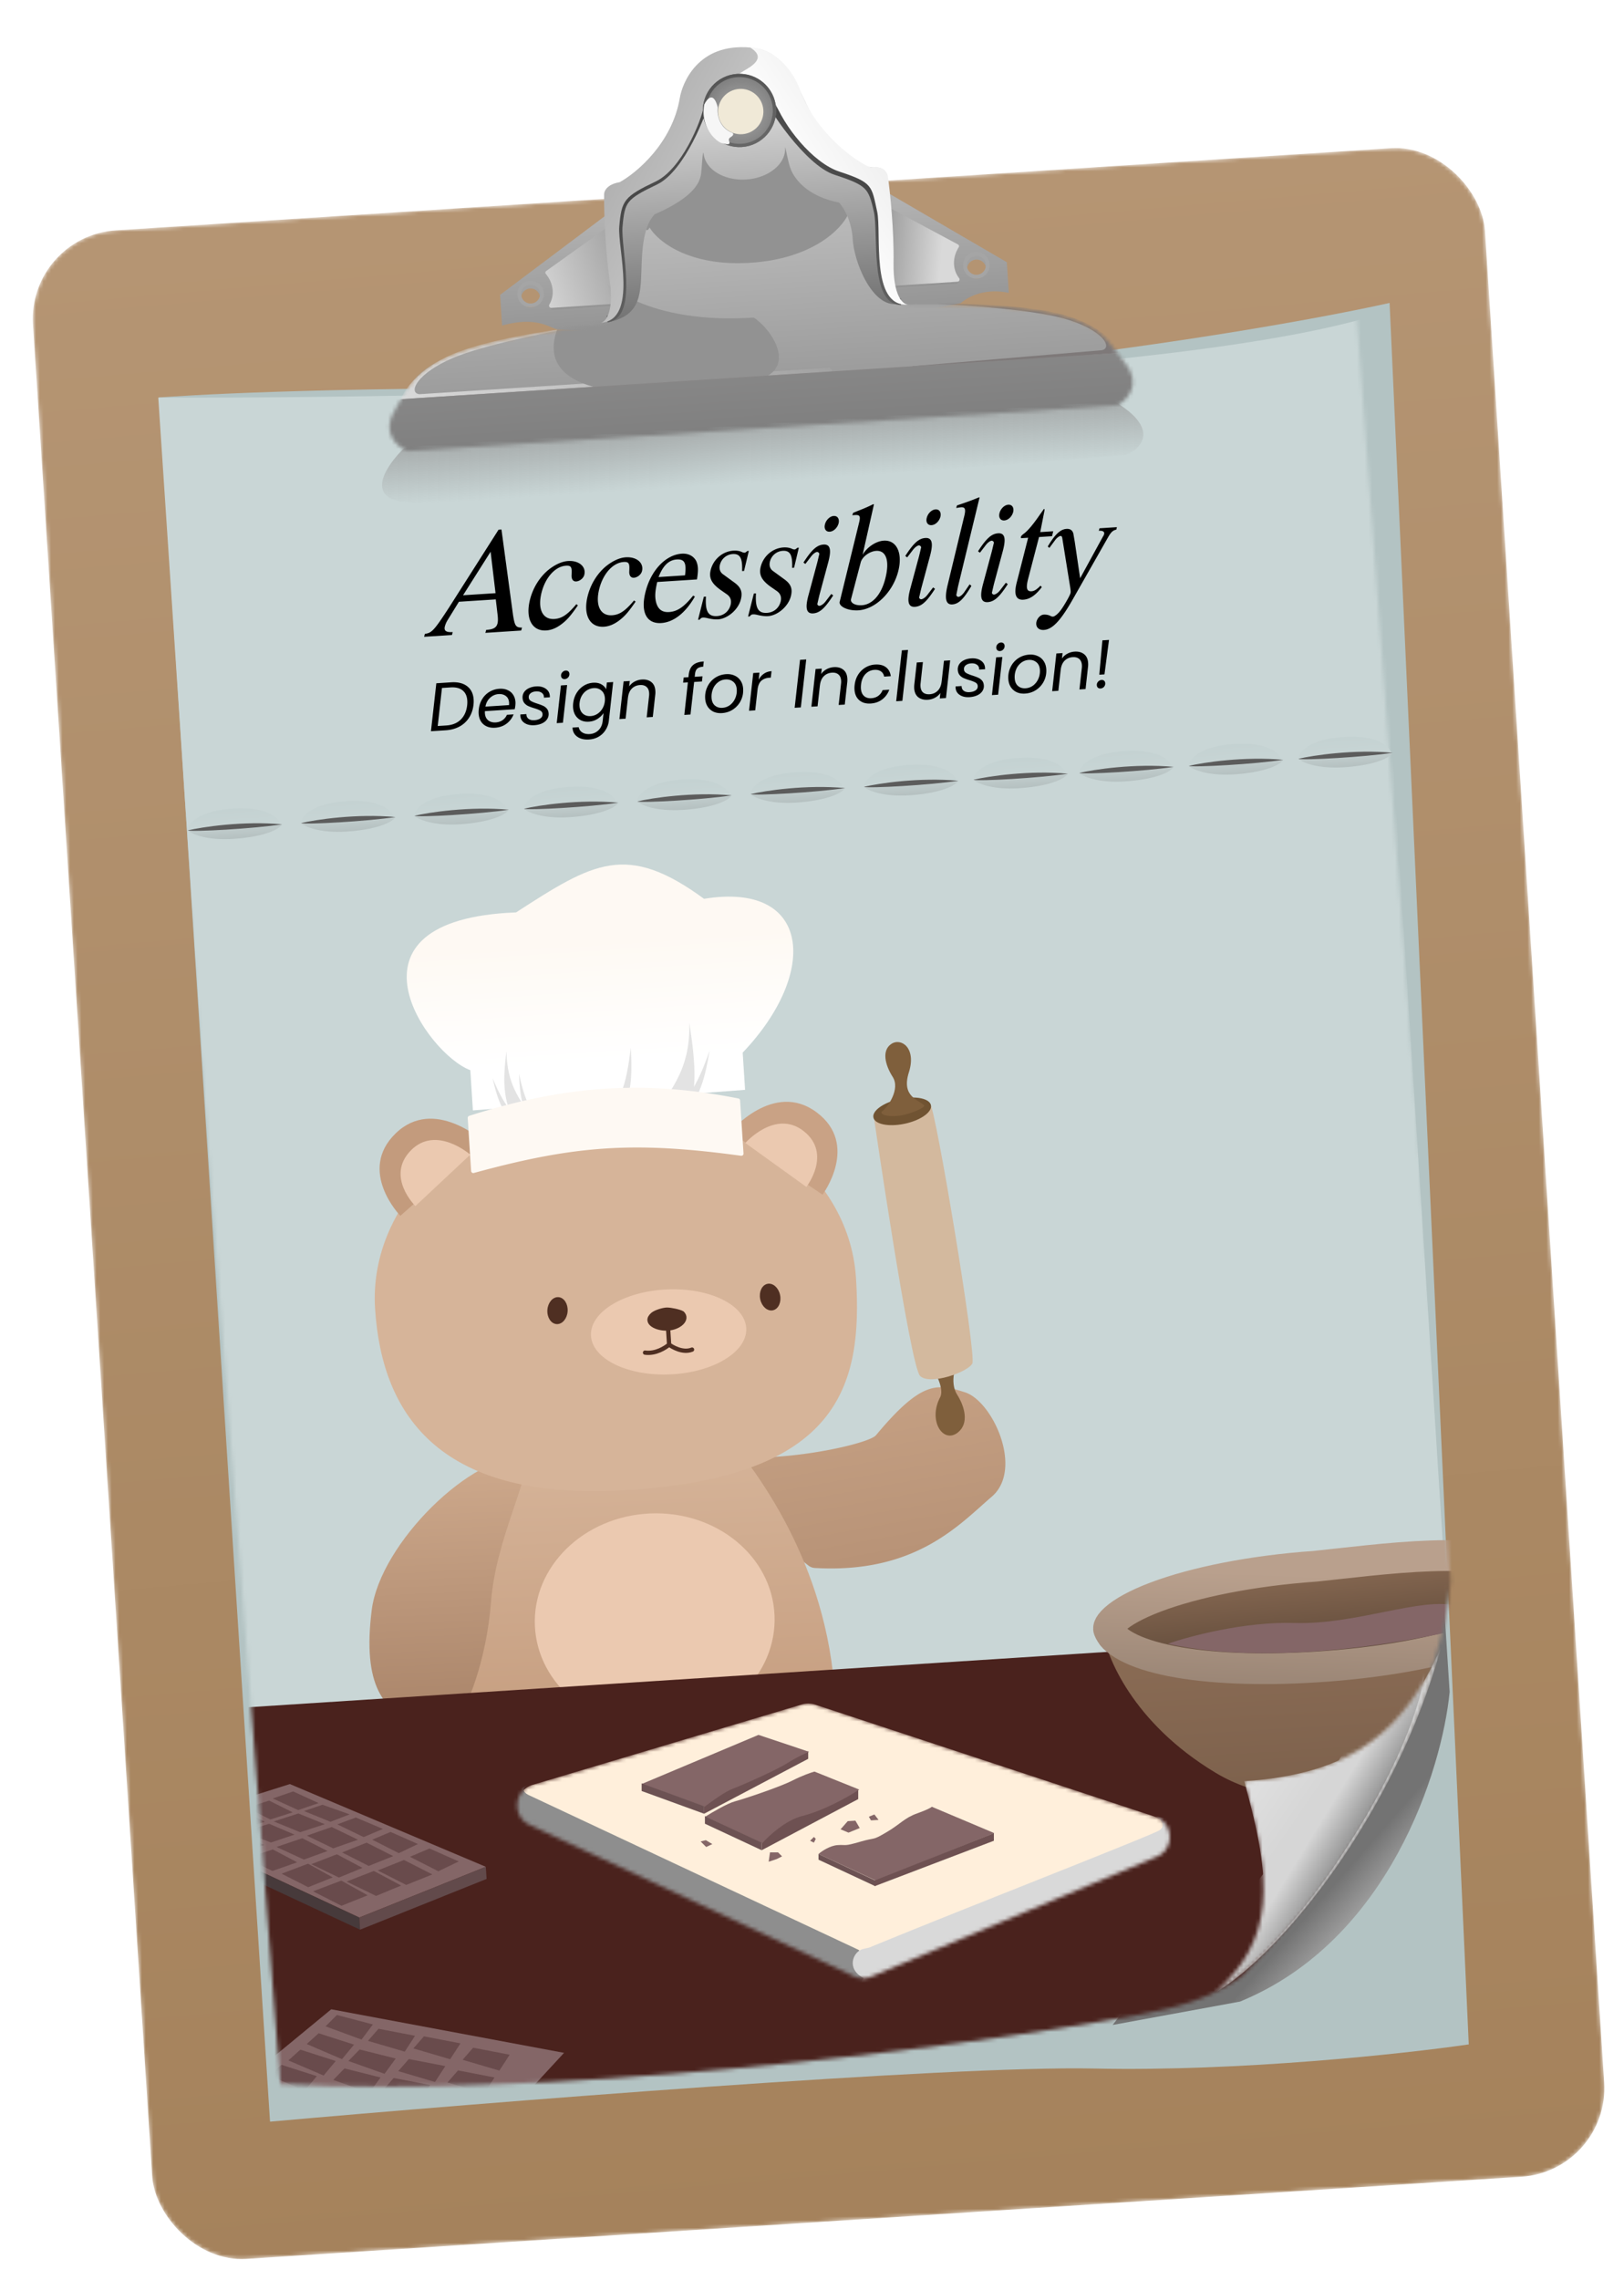 <svg width="429" height="602" fill="none" xmlns="http://www.w3.org/2000/svg"><mask id="a" style="mask-type:alpha" maskUnits="userSpaceOnUse" x="8" y="34" width="416" height="558"><rect x="7.207" y="57.638" width="384.359" height="536.697" rx="23.436" transform="rotate(-3.685 7.207 57.638)" fill="#B59573"/></mask><g filter="url(#filter0_d_2355_6108)" mask="url(#a)"><rect x="7.207" y="57.638" width="384.359" height="536.697" rx="23.436" transform="rotate(-3.685 7.207 57.638)" fill="url(#paint0_linear_2355_6108)"/></g><g filter="url(#filter1_d_2355_6108)"><path d="M71.332 556.166L42.01 100.931c5.44-.35 37.415-2.77 116.082-2.467 78.667.303 171.629-14.221 208.987-22.48L387.99 535.77c-16.909 2.466-60.366 7.193-98.924 6.372-38.558-.822-161.221 9.007-217.734 14.024z" fill="#B3C3C3"/></g><g filter="url(#filter2_f_2355_6108)"><path d="M382.942 446.731l-1.51-23.451-87.523 111.356 33.672-6.177c39.443-16.169 53.342-61.222 55.361-81.728z" fill="url(#paint1_linear_2355_6108)"/></g><mask id="b" style="mask-type:alpha" maskUnits="userSpaceOnUse" x="39" y="78" width="345" height="473"><path d="M358.005 78.466C296.85 96.486 120.214 102.19 39.541 102.79l34.504 447.496c67.927 3.623 172.989-8.292 226.984-18.386 10.279-1.921 18.666-4.255 26.92-10.073 35.459-35.256 53.11-79.903 55.308-104.379L358.005 78.466z" fill="#FFFDFD"/></mask><g mask="url(#b)"><g filter="url(#filter3_d_2355_6108)"><path d="M360.515 80.05c-61.344 17.367-238.03 21.187-318.706 20.926l29.728 447.839c67.885 4.347 173.068-6.446 227.168-15.963 10.299-1.812 18.71-4.056 27.026-9.786 35.832-34.875 53.959-79.332 56.418-103.782L360.515 80.05z" fill="#C9D6D6"/></g><path d="M231.397 378.94c-1.693 2.033-19.664 6.28-34.5 5.867a2.955 2.955 0 00-1.166.201l-7.665 3.013c-1.996.785-2.339 3.381-.626 4.732l26.133 20.596a2.976 2.976 0 001.654.631c26.745 1.582 38.338-11.629 46.739-18.803 8.498-7.256.273-25.227-7.042-27.571-7.315-2.343-11.402-3.22-23.527 11.334z" fill="url(#paint2_linear_2355_6108)"/><path d="M248.351 368.914c1.11-2.089-1.08-6.565-2.5-8.129-.307-.481.038-1.85 3.871-3.472 2.516-1.064 4.402.137 4.321 1.203-1.739 1.249-3.251 6.488-1.211 9.688 2.039 3.199 3.164 7.532.304 9.922-3.935 3.29-8.088-2.997-4.785-9.212z" fill="#7F5F3C"/><path d="M256.853 360c-1.143 2.257-11.185 5.837-13.803 3.283-2.618-2.554-12.311-69.003-12.311-69.003s13.636-3.803 15.03-2.618c1.394 1.185 12.227 66.082 11.084 68.338z" fill="#D3B99E"/><ellipse cx="7.76" cy="3.346" rx="7.76" ry="3.346" transform="matrix(-.981 .2 -.152 -.987 246.444 295.174)" fill="#705332"/><path d="M240.091 283.123c-2.063 6.512 2.633 7.205 4.052 8.768.307.482-3.342 2.166-6.213 2.625-2.375.38-5.177.13-5.096-.937 1.739-1.248 5.027-6.044 2.987-9.243-2.039-3.2-2.938-6.996-.373-8.711 2.565-1.716 6.698 1.013 4.643 7.498z" fill="#7F5F3C"/><path d="M220.571 448.028c-1.948-35.81-21.533-60.318-27.97-68.234l-53.953 2.397c-8.077 15.316-23.788 31.815-22.071 70.458 1.348 30.336 19.645 46.732 29.486 48.626 3.878.746 19.391-.206 21.335-1.374 3.902-2.345 6.091-23.494 4.026-29.916l7.058-.455c-1.062 6.199-.352 27.053 6.445 29.646 2.882 1.1 9.874.295 12.969-.204 3.095-.5 25.109-6.182 22.675-50.944z" fill="url(#paint3_linear_2355_6108)"/><path d="M98.193 425.104c2.228-17.704 26.715-41.622 40.731-40.395 1.086 5.611-7.917 21.631-9.196 38.036s-6.522 28.06-8.983 31.838c-1.876.816-6.106 1.396-9.662.429-9.941-2.702-15.37-10.189-12.89-29.908z" fill="url(#paint4_linear_2355_6108)"/><ellipse cx="31.683" cy="28.293" rx="31.683" ry="28.293" transform="scale(-1 1) rotate(2.544 -9068.14 -4379.867)" fill="#EBC9B0"/><path d="M99.083 345.561c1.848 28.688 17.637 51.024 66.864 47.853 55.579-3.58 62.02-27.348 60.172-56.035-1.847-28.688-31.783-50.112-66.864-47.853-35.08 2.26-62.02 27.348-60.172 56.035z" fill="#D6B499"/><ellipse cx="20.534" cy="11.223" rx="20.534" ry="11.223" transform="scale(-1 1) rotate(2.632 -7487.645 -4109.665)" fill="#EBC9B0"/><path d="M176.466 350.747c2.999-.215 5.411-2.373 3.791-4.031-.725-.465-3.119-.947-4.085-.934-.917.012-2.975.587-3.786 1.296-2.412 2.11 1.081 3.884 4.08 3.669z" fill="#4F2F22" stroke="#4F2F22" stroke-width="1.132" stroke-linecap="round"/><path d="M176.465 350.499l.291 4.516m0 0c-.986.82-3.506 2.494-6.365 2.111m6.365-2.111c.695.523 3.57 2.322 6.056 1.311" stroke="#4F2F22" stroke-width="1.132" stroke-linecap="round"/><path d="M201.092 342.931c.183.911.624 1.67 1.177 2.163.552.493 1.201.709 1.82.585s1.134-.574 1.453-1.242c.32-.668.434-1.538.252-2.449-.183-.912-.625-1.67-1.177-2.163-.553-.493-1.201-.71-1.82-.586-.619.125-1.134.575-1.453 1.242-.32.668-.435 1.539-.252 2.45zm-51.428 3.269c-.064.928-.404 1.737-.889 2.296-.485.56-1.1.858-1.73.814-.63-.044-1.198-.424-1.601-1.045-.402-.621-.628-1.47-.563-2.397.064-.927.405-1.736.889-2.296.485-.56 1.1-.858 1.73-.814.63.044 1.198.424 1.601 1.045.403.622.628 1.47.563 2.397z" fill="#4F2F22" stroke="#4F2F22" stroke-width=".566"/><path d="M104.493 299.261c-10.186 9.918 1.262 21.748 1.262 21.748l22.098-19.537s-13.174-12.129-23.36-2.211z" fill="#C39B7D"/><path d="M108.491 303.779c-6.667 6.873 1.238 14.652 1.238 14.652l14.5-13.576s-9.071-7.95-15.738-1.076z" fill="#EBC9B0"/><path d="M215.742 293.693c11.374 8.529 1.539 21.73 1.539 21.73l-24.422-16.54s11.509-13.72 22.883-5.19z" fill="#C9A285"/><path d="M212.357 298.686c7.494 5.962.652 14.69.652 14.69l-16.121-11.603s7.976-9.048 15.469-3.087z" fill="#EBC9B0"/><g filter="url(#filter4_i_2355_6108)"><path d="M195.058 283.578c20.35-21.38 17.854-45.218-10.209-40.613-20.474-14.991-29.202-9.634-49.649 3.585-48.827 1.896-23.493 37.474-12.095 41.662l.342 5.309.342 5.309 71.901-5.431-.632-9.821z" fill="url(#paint5_linear_2355_6108)"/></g><g filter="url(#filter5_f_2355_6108)"><path d="M133.775 277.576c.232 8.717 3.176 12.351 7.306 18.249l-5.341.344c-2.927-6.507-2.895-10.74-1.965-18.593z" fill="#E3E3E3"/></g><g filter="url(#filter6_f_2355_6108)"><path d="M182.094 270.019c.314 13.29-5.561 18.04-10.765 27.178l9.429 1.221c3.52-10.021 3.171-16.469 1.336-28.399z" fill="#E3E3E3"/></g><g filter="url(#filter7_f_2355_6108)"><path d="M187.455 277.406c-3.306 9.33-5.875 13.86-13.354 19.1l4.363.403c6.102-6.221 7.515-10.79 8.991-19.503z" fill="#E3E3E3"/></g><g filter="url(#filter8_f_2355_6108)"><path d="M166.621 276.577c-1.139 9.833-2.632 14.822-8.753 21.599l4.343-.581c4.559-7.426 4.917-12.196 4.41-21.018z" fill="#E3E3E3"/></g><g filter="url(#filter9_f_2355_6108)"><path d="M137.103 283.548c1.559 7.054 3.02 10.532 8.002 14.8l-3.223.059c-3.886-4.916-4.5-8.36-4.779-14.859z" fill="#E3E3E3"/></g><g filter="url(#filter10_f_2355_6108)"><path d="M130.104 284.647c2.879 6.735 4.986 9.969 10.742 13.539l-3.192.461c-4.789-4.344-6.048-7.65-7.55-14z" fill="#E3E3E3"/></g><path d="M195.506 290.538l.903 14.016a.572.572 0 01-.65.596c-28.129-3.839-43.798-2.785-70.582 4.544a.571.571 0 01-.722-.508l-.902-14.006a.57.57 0 01.395-.576c25.324-8.033 46.252-9.494 71.102-4.585.251.05.439.263.456.519z" fill="#FEF9F3"/><path d="M442.063 426.503L-197 467.667l149.013 122.508 708.162-45.615-218.112-118.057z" fill="#4A221D"/><path d="M149 542l-61.5-11.5-25.5 21 69 10 18-19.5z" fill="#846667"/><path d="M98.5 534.5L89 532l-3 3 9.5 3.5 3-4zm11.139 2.994l-9.646-1.857-2.792 3.194 9.713 2.855 2.725-4.192zm12 2l-9.646-1.857-2.792 3.194 9.713 2.855 2.725-4.192zm13 3l-9.646-1.857-2.792 3.194 9.713 2.855 2.725-4.192zm-4 6l-9.646-1.857-2.792 3.194 9.713 2.855 2.725-4.192zm-13-3l-9.646-1.857-2.792 3.194 9.713 2.855 2.725-4.192zm-4 5l-9.646-1.857-2.792 3.194 9.713 2.855 2.725-4.192zm-9.11-6.995l-9.53-2.384-2.963 3.036 9.542 3.385 2.951-4.037zm-4 5l-9.53-2.384-2.963 3.036 9.542 3.385 2.951-4.037zm-6.999-8.671l-9.355-2.994-3.153 2.839 9.303 3.993 3.206-3.838zm-4.838 4.323l-9.355-2.994-3.154 2.839 9.304 3.993 3.205-3.838zm-5 4l-9.355-2.994-3.154 2.839 9.304 3.993 3.205-3.838z" fill="#694B4C"/><mask id="c" style="mask-type:alpha" maskUnits="userSpaceOnUse" x="136" y="449" width="173" height="74"><path d="M230.148 521.866l75.375-31.626c4.825-2.025 4.552-8.952-.418-10.591l-89.824-29.61a5.658 5.658 0 00-3.39-.048l-71.212 21.26c-4.985 1.489-5.488 8.349-.774 10.549l85.661 39.976a5.66 5.66 0 004.582.09z" fill="#FFEFDB"/></mask><g mask="url(#c)"><path d="M230.148 521.866l75.375-31.626c4.825-2.025 4.552-8.952-.418-10.591l-89.824-29.61a5.658 5.658 0 00-3.39-.048l-71.212 21.26c-4.985 1.489-5.488 8.349-.774 10.549l85.661 39.976a5.66 5.66 0 004.582.09z" fill="#FFEFDB"/><path d="M139.937 474.07l86.991 40.801 2.14 9.883-81.904-17.7-16.261-32.403 8.852-3.404c-2.652 1.078-.984 2.331.182 2.823z" fill="#8E8E8E"/><path d="M306.357 483.193c1.734-1.245.177-3.129-1.083-3.615 10.986 1.56 13.255 7.745 13.449 10.756l-93.136 37.182 2.496-5.264c-4.699-2.532-2.653-6.985-.209-7.64 1.394-.373 1.776-.303 2.505-.728 24.485-10.082 74.244-29.445 75.978-30.691z" fill="#D9D9D9"/></g><path d="M221.258 487.15c-1.996.128-4.248 1.631-5.036 2.35l15.159 7.019 31.259-12.536-16.481-6.955c-.156.177-1.153.776-3.896 1.754-3.428 1.223-4.33 2.784-8.193 5.037-3.863 2.253-2.43 1.159-6.857 2.446-4.426 1.287-3.461.724-5.955.885z" fill="#846667"/><path d="M231.222 498v-1.5l-15-7v1.5l15 7z" fill="#6C5253"/><path d="M262.545 484l-31.5 12.5v1.5l31.5-12v-2zm-53.833-4.5c-4 1.6-6.666 5.333-7.5 7v2l25.5-13.5v-2.5h-1c-4 1.667-13 5.4-17 7z" fill="#6E5152"/><path d="M194.113 475.608c-1.97.528-5.993 2.891-7.758 4.007l14.984 7.051c1.712-1.947 6.22-6.112 10.56-7.193 5.424-1.352 11.718-4.763 15.082-6.984l-11.83-4.75c-.821.22-3.142 1.004-5.859 2.382-3.396 1.722-12.716 4.827-15.179 5.487z" fill="#846667"/><path d="M201.212 488.5v-2l-15-7v2l15 7z" fill="#6C5253"/><path d="M222.051 482.978l1.892-2.153 2.022-.13 1.141 1.957-2.968 1.207-2.087-.881zm7.468-3.318l1.464-.596 1.095 1.433-1.996.128-.563-.965zm-41.347 7.221l-1.714-1.031-1.372.341 1.456 1.459 1.63-.769zm17.357 2.184l1.061 1.061-1.414.707-2.122.707.354-2.475h2.121zM214 486l1-1 .5.5-.5 1-1-.5z" fill="#846667"/><path d="M213.496 464.369l-27.5 14.5v-2c.4-2.8 18.5-10.833 27.5-14.5v2z" fill="#6E5152"/><path d="M169.515 471.02l30.854-12.972 13.361 4.47c-.797.295-3.036 1.29-5.615 2.912-3.223 2.027-12.217 5.979-14.608 6.863-1.913.707-5.701 3.431-7.356 4.705l-16.636-5.978z" fill="#846667"/><path d="M169.496 472.869v-2l16.5 6v2l-16.5-6z" fill="#6C5253"/><path d="M42.445 481.804l34.126-10.77 51.763 21.844-33.421 13.403-52.468-24.477z" fill="#846667"/><path d="M94.913 506.281l-52.468-24.477.206 3.201 52.468 24.477-.206-3.201z" fill="#473A3B"/><path d="M95.119 509.482l-.206-3.201 33.421-13.402.206 3.201-33.421 13.402z" fill="#624A4B"/><path d="M72.058 474.832l5.392-1.85 6.712 3.075-5.393 1.85-6.711-3.075zm-6.858 2.446l5.892-1.882 6.213 3.107-5.892 1.882-6.212-3.107zm-1.464.596l-6.39 1.914 6.712 3.075 5.89-1.882-6.212-3.107zm-7.356 2.478l-6.889 1.946 6.712 3.075 6.39-1.914-6.213-3.107zm23.935-2.194l4.877-1.666 7.178 2.543-5.078 1.962-6.977-2.839zm-8.001 2.747l6.512-2.108 6.978 2.839-6.512 2.108-6.978-2.839zm-1.223.614l-6.778 2.133 7.244 2.814 6.246-2.083-6.712-2.864zm-7.755 2.722l-7.024 2.156 6.977 2.838 6.513-2.108-6.466-2.886zm25.771-2.569l4.894-1.81 7.153 3.025-5.098 2.142-6.949-3.357zm-8.028 2.982l6.533-2.283 6.95 3.358-6.534 2.282-6.949-3.357zm-1.229.678l-6.8 2.306 7.216 3.334 6.267-2.259-6.683-3.381zm-7.783 2.958l-7.045 2.329 6.949 3.357 6.533-2.284-6.437-3.402zm26.263-2.572l4.85-2.045 7.227 3.196-5.046 2.41-7.031-3.561zm-7.957 3.371l6.478-2.585 7.032 3.56-6.48 2.585-7.03-3.56zm-1.387.486l-6.745 2.614 7.297 3.531 6.213-2.555-6.765-3.59zm-7.61 2.483l-6.99 2.643 7.03 3.56 6.48-2.586-6.52-3.617zm26.913-1.823l5.176-2.191 7.714 3.428-5.385 2.583-7.505-3.82zm-8.491 3.611l6.914-2.769 7.505 3.819-6.914 2.769-7.505-3.819zm-1.042.131l-7.197 2.801 7.788 3.788 6.631-2.738-7.222-3.851zm-8.591 2.546l-7.46 2.832 7.505 3.818 6.914-2.77-6.959-3.88z" fill="#694B4C"/><path d="M321.037 468.009c-21.778-13.122-28.972-30.792-29.846-37.987 22.241 20.26 88.59 11.023 116.593-7.975-.849 18.841-19.146 35.824-28.189 41.961-10.445 6.801-36.78 17.123-58.558 4.001z" fill="url(#paint6_linear_2355_6108)"/><path d="M406.853 419.915c.107.675-.12 2.147-3.018 4.419-2.792 2.188-7.23 4.399-13.059 6.433-11.57 4.036-27.558 7.009-43.861 8.097-22.272.658-36.949-.501-45.517-3.024-4.312-1.27-6.502-2.726-7.489-3.929-.762-.93-1.051-1.983-.522-3.75.21-.703 1.297-2.298 4.438-4.433 2.962-2.014 7.173-4.117 12.467-6.088 10.55-3.929 24.934-7.162 41.137-8.245 17.149-.409 30.981-.679 40.849.937 4.921.806 8.429 2.023 10.758 3.617 2.167 1.484 3.401 3.34 3.817 5.966z" stroke="url(#paint7_linear_2355_6108)" stroke-width="8.136"/><path d="M347.42 413.528l.064-.004.063-.007c1.969-.202 4.072-.435 6.27-.678 9.944-1.1 21.848-2.418 32.222-2.079 6.344.208 11.664 1.033 15.419 2.655 3.613 1.561 5.288 3.598 5.665 6.289.225 1.61-.382 3.518-3.009 5.83-2.67 2.35-6.956 4.646-12.694 6.71-11.416 4.107-27.402 6.882-44.194 7.908-14.633.894-27.887.367-37.832-1.596-4.981-.983-8.944-2.291-11.791-3.835-2.876-1.559-4.215-3.135-4.709-4.475l-.004-.009c-.062-.165-.362-.959 1.643-2.775 2.034-1.842 5.626-3.866 10.765-5.81 10.182-3.851 25.174-6.923 42.122-8.124z" fill="url(#paint8_linear_2355_6108)" stroke="url(#paint9_linear_2355_6108)" stroke-width="8.136"/><path d="M342 428.5c-13.2-.4-27.833 3.5-33.5 5.5 29 6.5 69.167-1.333 84-5.5.167-1.5.1-2.5-7.5-4.5-9.5-2.5-26.5 5-43 4.5z" fill="#846667"/></g><mask id="d" style="mask-type:alpha" maskUnits="userSpaceOnUse" x="320" y="434" width="61" height="93"><path d="M328.666 470.269c28.618-1.844 42.413-13.254 52.008-35.416-11.738 43.344-41.889 80.859-59.752 91.336 16.109-14.372 15.145-29.341 7.744-55.92z" fill="url(#paint10_linear_2355_6108)"/></mask><g mask="url(#d)"><path d="M328.666 470.269c28.618-1.844 42.413-13.254 52.008-35.416-11.738 43.344-41.889 80.859-59.752 91.336 16.109-14.372 15.145-29.341 7.744-55.92z" fill="url(#paint11_linear_2355_6108)"/><path d="M316.171 514.664c18.557-16.828 39.252-51.797 46.813-66.647l13.57-14.903c1.539 5.746-1.323 26.139-23.747 59.148-21.24 31.266-40.066 39.157-44.09 38.915l7.454-16.513z" fill="url(#paint12_linear_2355_6108)"/></g><path d="M128.441 166.31c2.834-.183 3.371-1.179 2.974-4.24l-.447-3.819-9.739.627-3.013 4.884a6.429 6.429 0 00-.698 1.608c-.287 1.141.265 1.627 2.062 1.511l-.191.774-7.345.473.191-.774c1.828-.238 2.428-.878 6.404-6.986l13.068-20.523.758-.048 3.057 22.57c.47 2.936.735 3.319 2.38 3.334l-.231.776-9.46.609.23-.776zm2.462-9.698l-1.306-10.939-7.276 11.492 8.582-.553zm21.757 3.208c-1.722 2.516-2.728 3.703-3.986 4.706-1.447 1.175-2.888 1.829-4.365 1.924-3.792.245-5.575-3.168-4.295-8.181.835-3.22 2.621-5.98 4.906-7.851 1.716-1.353 3.506-2.19 5.143-2.295 2.874-.186 4.826 1.492 4.283 3.652-.222.896-1.214 1.681-2.132 1.74-.798.052-1.279-.559-1.228-1.644l.028-.803c.03-1.405-.275-1.786-1.513-1.707-2.754.178-5.341 2.95-6.406 6.946-1.16 4.404.191 7.323 3.344 7.12 1.956-.126 3.456-1.104 5.801-3.901l.42.294zm15.242-.982c-1.722 2.516-2.728 3.703-3.986 4.706-1.447 1.175-2.888 1.829-4.365 1.925-3.792.244-5.575-3.169-4.295-8.181.835-3.221 2.621-5.981 4.906-7.852 1.716-1.353 3.506-2.19 5.143-2.295 2.874-.185 4.826 1.493 4.283 3.652-.223.896-1.214 1.682-2.132 1.741-.799.051-1.279-.559-1.228-1.645l.028-.803c.03-1.405-.275-1.786-1.513-1.707-2.754.178-5.341 2.95-6.407 6.947-1.159 4.403.191 7.323 3.345 7.119 1.956-.126 3.456-1.104 5.801-3.901l.42.294zm15.66-1.329c-2.487 4.328-5.616 6.775-8.889 6.986-3.912.251-5.52-2.932-4.14-8.271 1.439-5.665 5.343-9.764 9.574-10.037 1.757-.113 3.128.641 3.814 1.959.519 1.209.591 2.327.192 4.838l-10.499.676c-.564 2.441-.641 3.729-.349 5.153.448 1.976 1.59 2.904 3.466 2.783 2.195-.141 3.962-1.337 6.374-4.338l.457.251zm-2.605-5.604c.43-3.275-.118-4.322-2.194-4.188-2.076.134-3.625 1.596-4.792 4.638l6.986-.45zm15.804-5.989c.119-.007.311-.14.653-.443l.399-.025-1.263 5.292-.519.033c.141-3.416-.537-4.615-2.493-4.489a3.72 3.72 0 00-3.348 2.781c-.293 1.061.008 2.004.805 2.554l3.029 2.21c1.724 1.251 2.165 2.506 1.687 4.42-.668 2.689-3.478 5.114-6.073 5.282-.718.046-1.527-.062-2.421-.245-.773-.191-1.138-.248-1.497-.225-.399.026-.554.116-.887.539l-.439.028 1.533-6.071.558-.036c-.229 3.903.582 5.293 2.937 5.142 1.756-.113 3.126-1.244 3.577-2.956.285-1.181-.016-2.124-1.023-2.82l-1.637-1.138c-2.396-1.729-3.129-3.165-2.587-5.324.741-2.814 3.174-4.854 5.969-5.034.838-.054 1.607.056 2.226.337.332.179.614.201.814.188zm13.214-.851c.12-.008.312-.14.653-.443l.4-.026-1.263 5.293-.519.033c.141-3.416-.538-4.615-2.494-4.489a3.722 3.722 0 00-3.348 2.781c-.292 1.061.009 2.004.806 2.553l3.028 2.21c1.724 1.252 2.166 2.506 1.688 4.421-.668 2.689-3.478 5.114-6.073 5.281-.719.047-1.527-.062-2.421-.245-.774-.19-1.138-.247-1.497-.224-.399.026-.554.116-.888.538l-.439.029 1.533-6.071.559-.036c-.229 3.902.582 5.293 2.937 5.141 1.756-.113 3.126-1.243 3.577-2.956.285-1.18-.016-2.123-1.023-2.82l-1.637-1.137c-2.396-1.729-3.13-3.165-2.587-5.325.74-2.813 3.174-4.854 5.968-5.034.839-.054 1.607.057 2.227.338.332.179.614.201.813.188zm11.545-6.876c-.325 1.183-1.306 2.128-2.344 2.195-.998.064-1.574-.78-1.249-1.964.287-1.141 1.306-2.128 2.304-2.192 1.038-.067 1.576.82 1.289 1.961zm-5.692 10.588c.194-.734.505-2.117.602-2.484.022-.282-.318-.581-.597-.563-.36.023-1.013.466-1.53 1.141l-1.553 2.024-.505-.369c2.187-3.387 3.549-4.637 5.305-4.75 2.116-.137 1.975 2.037 1.163 4.975l-2.2 8.158c-.194.734-.503 2.157-.599 2.524-.022.282.275.544.554.526.36-.024 1.055-.429 1.573-1.104l1.553-2.024.505.368c-2.187 3.388-3.55 4.638-5.306 4.751-2.116.137-1.978-2.077-1.165-5.015l2.2-8.158zm21.459 2.024c-1.407 5.542-6.007 10.047-10.518 10.338-2.714.175-5.234-.986-4.954-2.246l5.142-20.974c.411-1.71.151-2.014-1.206-1.927-.24.016-.399.026-.596.079l.198-.654 1.015-.426c1.72-.672 2.775-1.101 4.328-1.883l.165.07-2.992 13.3c1.154-1.999 3.497-3.592 5.572-3.726 3.433-.221 5.062 3.281 3.846 8.049zm-3.437 2.026c1.221-4.689.275-7.554-2.4-7.382-1.756.114-3.707 1.562-4.091 3.07l-2.544 9.663c-.258.979 1.074 1.735 2.83 1.622 2.794-.18 5.115-2.735 6.205-6.973zm14.567-16.371c-.325 1.184-1.306 2.129-2.344 2.195-.998.065-1.573-.78-1.249-1.963.288-1.141 1.306-2.129 2.304-2.193 1.038-.067 1.576.82 1.289 1.961zm-5.691 10.588c.193-.734.505-2.117.601-2.484.022-.282-.318-.581-.597-.563-.359.024-1.012.466-1.53 1.141l-1.553 2.024-.505-.368c2.187-3.388 3.549-4.638 5.306-4.751 2.115-.136 1.975 2.037 1.162 4.976l-2.2 8.158c-.193.734-.502 2.157-.599 2.524-.022.282.275.543.555.525.359-.023 1.054-.429 1.572-1.103l1.553-2.024.505.368c-2.187 3.388-3.549 4.638-5.306 4.751-2.115.136-1.977-2.077-1.164-5.016l2.2-8.158zm16.03-15.663l-5.573 23.006c-.191.774-.457 2.234-.551 2.641-.022.282.278.583.557.565.359-.023.972-.463 1.488-1.178l1.465-2.138.468.41c-2.06 3.5-3.38 4.787-5.056 4.895-1.996.129-1.946-2.199-1.183-5.294l4.335-17.956c.478-1.915.242-2.461-.836-2.391-.279.018-.676.083-1.032.146l-.24.016.198-.654c2.511-.844 3.883-1.333 5.835-2.14l.125.072zm8.879 3.837c-.325 1.184-1.306 2.129-2.344 2.196-.998.064-1.573-.781-1.249-1.964.288-1.141 1.306-2.129 2.304-2.193 1.038-.067 1.576.821 1.289 1.961zm-5.691 10.588c.193-.734.505-2.117.601-2.484.022-.282-.318-.58-.597-.562-.359.023-1.012.466-1.53 1.14l-1.553 2.024-.505-.368c2.187-3.388 3.549-4.638 5.306-4.751 2.115-.136 1.975 2.037 1.162 4.976l-2.2 8.158c-.193.734-.502 2.157-.599 2.524-.022.282.275.543.555.525.359-.023 1.054-.429 1.572-1.103l1.553-2.024.505.368c-2.187 3.388-3.549 4.638-5.306 4.751-2.115.136-1.977-2.077-1.164-5.016l2.2-8.158zm13.263 9.207c-1.626 2.149-3.161 3.209-4.877 3.32-1.996.129-2.578-1.437-1.706-4.7l2.977-11.656-1.836.119c-.345-.379.303-.902.724-1.209 1.034-.748 2.523-2.528 4.317-5.169.333-.422.624-.881.955-1.344.16-.01.208.107.119.594l-1.088 5.521 3.433-.221-.317 1.303-3.433.221-2.861 10.967c-.644 2.446-.42 3.434.858 3.352.758-.049 1.374-.45 2.39-1.477l.345.379zm19.68-15.177c-.831.174-1.326.567-2.085 1.858l-9.326 16.393c-3.275 5.783-5.451 8.088-7.726 8.234-1.437.093-2.26-.856-1.946-2.199.258-.979 1.087-1.794 1.886-1.845a3.57 3.57 0 011.702.291c.292.181.577.243.776.23.479-.031 1.431-.813 2.165-1.863.883-1.219 2.323-3.757 2.447-4.326.099-.327.031-.763-.05-1.4l-2.136-13.25c-.056-.237-.191-.468-.43-.453-.32.021-.895.418-1.341.968l-1.622 2.189-.425-.373c1.989-3.335 3.394-4.548 4.951-4.648.878-.057 1.5.264 1.799 1.166l.383 2.22 1.423 9.649 6.025-11.01c.622-.922.456-1.633-1.101-1.533l.199-.654 4.59-.295-.158.651zM119.16 180.149c1.784-.115 3.195.227 4.233 1.026 1.049.799 1.623 1.964 1.722 3.497.031.479.019.949-.036 1.409-.145 1.296-.54 2.44-1.186 3.431a6.863 6.863 0 01-2.537 2.328c-1.046.561-2.252.885-3.617.973l-3.898.251 1.421-12.664 3.898-.251zm-1.269 11.391c1.605-.103 2.882-.624 3.832-1.563.949-.951 1.511-2.214 1.686-3.788.044-.436.054-.846.029-1.229-.076-1.185-.489-2.079-1.237-2.68-.749-.613-1.812-.875-3.189-.786l-2.263.145-1.121 10.047 2.263-.146zm14.023-9.687c.827-.053 1.549.062 2.169.347.631.272 1.12.686 1.469 1.24.359.542.563 1.179.61 1.909.016.252.006.559-.031.922a6.368 6.368 0 01-.171.985l-7.868.507a6.066 6.066 0 00-.002.523c.053.826.34 1.457.861 1.893.533.422 1.2.608 2.002.556.707-.045 1.313-.247 1.819-.604.517-.37.896-.839 1.136-1.408l1.76-.113a5.486 5.486 0 01-1.844 2.445c-.849.644-1.86 1.004-3.033 1.079-1.234.08-2.25-.209-3.05-.867-.789-.671-1.223-1.623-1.303-2.857-.022-.347-.01-.72.037-1.12.114-1.03.421-1.945.923-2.747a5.605 5.605 0 011.916-1.891 5.696 5.696 0 012.6-.799zm2.551 4.309c.02-.242.024-.465.011-.668-.05-.767-.333-1.344-.851-1.731-.506-.388-1.149-.557-1.927-.507-.838.054-1.581.378-2.228.973-.648.583-1.061 1.361-1.239 2.334l6.234-.401zm6.692 5.305c-1.029.066-1.889-.125-2.58-.574-.69-.448-1.062-1.086-1.115-1.912a2.355 2.355 0 01-.004-.342l1.599-.103c-.015.518.162.927.53 1.228.38.3.905.429 1.576.386.67-.044 1.201-.204 1.592-.482.402-.29.588-.669.558-1.136-.025-.395-.213-.696-.563-.902-.35-.206-.881-.418-1.592-.637a14.287 14.287 0 01-1.551-.549 2.972 2.972 0 01-1.06-.78c-.299-.353-.467-.811-.503-1.374a2.45 2.45 0 01.372-1.503c.295-.452.717-.81 1.265-1.074.56-.276 1.205-.438 1.935-.485 1.006-.065 1.849.133 2.528.595.679.461 1.045 1.099 1.097 1.913.01.156.012.276.005.361l-1.563.1.004-.216c-.03-.479-.24-.845-.629-1.096-.378-.264-.866-.377-1.465-.339-.587.038-1.063.201-1.43.489-.354.288-.517.653-.488 1.096.027.419.222.737.584.954.363.217.919.446 1.668.686.626.201 1.131.391 1.516.57.383.168.718.417 1.004.747.286.33.446.759.479 1.286a2.34 2.34 0 01-.423 1.542c-.308.453-.754.813-1.338 1.079-.584.266-1.253.423-2.008.472zm8.027-12.169a.942.942 0 01-.681-.209.94.94 0 01-.294-.649 1.222 1.222 0 01.336-.941c.247-.281.544-.432.891-.454.275-.018.502.052.681.208.178.157.276.373.294.649a1.28 1.28 0 01-.335.959 1.29 1.29 0 01-.892.437zm.624 1.565l-1.108 9.956-1.635.105 1.108-9.956 1.635-.105zm6.871-.605c.85-.055 1.575.085 2.173.419.599.334 1.018.776 1.258 1.326l.208-1.817 1.653-.107-1.131 10.174a5.556 5.556 0 01-.852 2.454 5.24 5.24 0 01-1.815 1.776c-.753.446-1.603.699-2.549.76-1.293.083-2.337-.163-3.132-.737-.793-.562-1.212-1.365-1.255-2.408l1.634-.105c.111.594.423 1.055.937 1.382.527.339 1.186.483 1.976.432.898-.058 1.665-.389 2.299-.996.634-.606 1.008-1.423 1.123-2.453l.226-2.089c-.394.603-.932 1.119-1.614 1.547-.67.428-1.43.67-2.28.724-.767.05-1.454-.068-2.061-.354a3.59 3.59 0 01-1.475-1.33c-.363-.59-.57-1.286-.621-2.088a5.7 5.7 0 01.037-1.103c.115-1.017.417-1.921.907-2.71a5.89 5.89 0 011.88-1.907 5.299 5.299 0 012.474-.79zm3.093 4.887c.031-.254.038-.525.019-.813-.056-.874-.364-1.546-.923-2.015-.548-.481-1.223-.696-2.026-.645-.61.04-1.188.221-1.732.545a4.034 4.034 0 00-1.338 1.349c-.36.576-.582 1.239-.666 1.99a4.437 4.437 0 00-.018.831c.057.886.359 1.57.907 2.052.548.47 1.223.679 2.025.627a3.72 3.72 0 001.715-.543 4.177 4.177 0 001.354-1.368 4.697 4.697 0 00.683-2.01zm9.781-5.735c1.018-.065 1.85.158 2.496.669.646.5 1.002 1.271 1.069 2.312.025.384.017.727-.024 1.03l-.65 5.868-1.616.104.629-5.632c.032-.254.039-.519.021-.795-.047-.73-.287-1.274-.719-1.631-.419-.358-.989-.514-1.707-.467-.862.055-1.581.372-2.157.95-.564.578-.903 1.387-1.016 2.429l-.003-.036-.617 5.541-1.634.105 1.108-9.956 1.634-.105-.16 1.435a4.04 4.04 0 011.451-1.284 4.658 4.658 0 011.895-.537zm16.205-3.388c-.731.047-1.26.225-1.589.535-.317.297-.509.772-.575 1.426l-.081.709 2.066-.133-.147 1.362-2.066.133-.961 8.593-1.635.106.944-8.593-1.258.081.147-1.362 1.257-.081.081-.709c.133-1.114.512-1.944 1.138-2.49.626-.557 1.567-.876 2.825-.957l-.146 1.38zm4.958 12.252c-.827.054-1.568-.067-2.224-.361a3.738 3.738 0 01-1.548-1.344c-.387-.6-.607-1.307-.66-2.122-.071-1.113.121-2.148.576-3.103a5.803 5.803 0 011.977-2.346c.876-.597 1.87-.932 2.984-1.004.826-.053 1.568.074 2.225.38a3.542 3.542 0 011.584 1.341c.398.588.624 1.294.677 2.121.072 1.113-.126 2.148-.593 3.104a5.932 5.932 0 01-2.015 2.331c-.875.597-1.87.932-2.983 1.003zm.108-1.395a3.69 3.69 0 002.061-.764 4.444 4.444 0 001.347-1.783 4.95 4.95 0 00.393-2.298c-.059-.91-.367-1.587-.925-2.032-.559-.457-1.233-.661-2.023-.61a3.533 3.533 0 00-2.042.781 4.185 4.185 0 00-1.311 1.78 5.281 5.281 0 00-.356 2.314c.057.886.353 1.558.888 2.017.534.447 1.19.645 1.968.595zm9.582-7.4c.354-.672.818-1.207 1.394-1.604.575-.398 1.246-.622 2.013-.671l-.197 1.708-.431.028c-.85.054-1.548.328-2.094.82-.533.491-.861 1.282-.983 2.372l-.607 5.414-1.635.106 1.108-9.956 1.635-.106-.203 1.889zm12.567-5.372l-1.421 12.663-1.635.105 1.421-12.663 1.635-.105zm7.294 2.037c1.017-.066 1.849.157 2.496.669.645.499 1.001 1.27 1.069 2.312a5.37 5.37 0 01-.024 1.03l-.65 5.867-1.617.105.629-5.632c.032-.255.039-.52.021-.795-.047-.731-.286-1.275-.718-1.632-.42-.357-.989-.513-1.708-.467-.862.056-1.581.373-2.157.951-.564.577-.903 1.387-1.016 2.428l-.003-.036-.617 5.541-1.634.106 1.108-9.956 1.635-.106-.16 1.436a4.036 4.036 0 011.45-1.284 4.628 4.628 0 011.896-.537zm5.494 4.751c.114-1.03.416-1.939.906-2.728a5.77 5.77 0 011.916-1.909 5.548 5.548 0 012.564-.797c1.209-.078 2.168.155 2.877.699.72.542 1.15 1.332 1.289 2.37l-1.761.113c-.098-.595-.374-1.052-.828-1.372-.441-.32-1.021-.457-1.74-.411-.934.061-1.727.436-2.38 1.128-.642.678-1.027 1.611-1.155 2.798-.034.399-.043.73-.026.994.057.874.334 1.535.832 1.984.497.437 1.134.631 1.913.58.718-.046 1.33-.254 1.836-.623.517-.37.899-.876 1.146-1.517l1.761-.113a5.495 5.495 0 01-1.838 2.553c-.859.657-1.882 1.023-3.068 1.1-1.233.079-2.238-.211-3.014-.87-.764-.661-1.185-1.601-1.264-2.823a6.458 6.458 0 01.034-1.156zm14.109-9.297l-1.497 13.444-1.634.106 1.497-13.444 1.634-.106zm11.127 2.747l-1.108 9.956-1.635.105.159-1.453c-.362.528-.84.95-1.433 1.264a4.583 4.583 0 01-1.878.536c-1.03.067-1.874-.156-2.532-.666-.647-.524-1.004-1.307-1.071-2.348a6.881 6.881 0 01.026-.994l.653-5.832 1.616-.104-.612 5.613a4.177 4.177 0 00-.021.795c.047.73.28 1.274.7 1.632.431.345 1.006.494 1.725.448.862-.055 1.575-.372 2.139-.949.576-.579.915-1.388 1.016-2.429l.004.054.618-5.523 1.634-.105zm5.129 9.716c-1.03.067-1.89-.125-2.58-.573-.69-.449-1.062-1.086-1.115-1.912a2.23 2.23 0 01-.004-.343l1.598-.103c-.014.518.162.928.531 1.229.38.3.905.428 1.576.385.67-.043 1.201-.204 1.592-.481.402-.291.588-.669.558-1.136-.025-.396-.213-.696-.563-.902-.35-.206-.881-.418-1.592-.637a13.908 13.908 0 01-1.551-.55 2.96 2.96 0 01-1.06-.779c-.299-.353-.467-.812-.504-1.374a2.463 2.463 0 01.373-1.504c.295-.451.717-.809 1.265-1.073.56-.277 1.205-.438 1.935-.485 1.006-.065 1.848.133 2.528.594.679.462 1.044 1.099 1.097 1.914.01.155.012.276.005.36l-1.563.101.004-.217c-.031-.479-.241-.844-.629-1.096-.378-.264-.867-.377-1.465-.338-.587.038-1.064.201-1.43.489-.354.287-.517.652-.488 1.095.027.419.221.738.584.955.363.217.919.446 1.668.686.626.2 1.131.39 1.515.57.384.167.719.416 1.005.747.285.33.445.759.479 1.286a2.342 2.342 0 01-.423 1.542c-.308.453-.754.812-1.338 1.078-.584.266-1.253.424-2.008.472zm8.027-12.169a.936.936 0 01-.681-.209.938.938 0 01-.294-.648 1.225 1.225 0 01.336-.942c.246-.28.543-.431.891-.454.275-.017.502.052.68.209.179.157.277.373.295.648.023.36-.089.679-.335.96a1.292 1.292 0 01-.892.436zm.624 1.565l-1.109 9.956-1.634.105 1.108-9.955 1.635-.106zm6.017 9.659c-.826.054-1.568-.067-2.224-.361a3.745 3.745 0 01-1.548-1.344c-.387-.6-.607-1.307-.659-2.122-.072-1.113.12-2.148.575-3.103a5.798 5.798 0 011.978-2.346c.875-.598 1.87-.932 2.983-1.004.827-.053 1.568.073 2.225.38a3.537 3.537 0 011.584 1.341c.398.587.624 1.294.678 2.121.071 1.113-.127 2.148-.594 3.104a5.932 5.932 0 01-2.015 2.331c-.875.597-1.869.932-2.983 1.003zm.108-1.395a3.684 3.684 0 002.061-.765 4.434 4.434 0 001.347-1.782 4.95 4.95 0 00.393-2.298c-.059-.91-.367-1.587-.925-2.033-.558-.457-1.233-.66-2.023-.609a3.533 3.533 0 00-2.042.781 4.174 4.174 0 00-1.31 1.78 5.253 5.253 0 00-.356 2.314c.057.886.352 1.558.887 2.017.534.446 1.19.645 1.968.595zm12.971-9.674c1.018-.066 1.85.157 2.496.669.646.499 1.002 1.27 1.069 2.312a5.2 5.2 0 01-.024 1.029l-.65 5.868-1.617.105.63-5.633c.031-.254.038-.519.021-.795-.048-.73-.287-1.274-.719-1.631-.42-.357-.989-.513-1.707-.467-.863.056-1.582.372-2.158.951-.564.577-.902 1.387-1.016 2.428l-.002-.036-.617 5.541-1.635.106 1.109-9.956 1.634-.106-.16 1.436a4.03 4.03 0 011.451-1.284 4.623 4.623 0 011.895-.537zm9.084-3.092l-1.2 9.095-1.365.088.822-9.071 1.743-.112zm-2.223 12.823a.96.96 0 01-.698-.208c-.179-.156-.277-.373-.295-.648a1.225 1.225 0 01.336-.942c.247-.28.55-.432.909-.455.276-.018.502.052.681.209.178.157.276.373.294.648a1.28 1.28 0 01-.335.96 1.288 1.288 0 01-.892.436z" fill="#000"/><path d="M61.53 213.468c-9.16.591-11.918 4.108-11.948 5.78 6.423 2.793 19.036.11 24.54-1.58-.516-1.637-3.43-4.79-12.591-4.2z" fill="url(#paint13_linear_2355_6108)"/><path d="M61.636 221.478c-6.879.443-10.892-1.191-12.053-2.229l24.948-1.607c-1.12 1.742-5.942 3.389-12.895 3.836z" fill="url(#paint14_linear_2355_6108)"/><path d="M49.582 219.248c3.775-.911 14.703-2.55 24.949-1.607-7.32 1.14-23.606 2.055-24.949 1.607z" fill="#5C5C5C"/><path d="M91.469 211.54c-9.162.59-11.92 4.108-11.949 5.78 6.423 2.793 19.036.11 24.54-1.581-.516-1.637-3.43-4.789-12.591-4.199z" fill="url(#paint15_linear_2355_6108)"/><path d="M91.574 219.55c-6.879.443-10.892-1.191-12.054-2.23l24.949-1.607c-1.12 1.742-5.942 3.389-12.895 3.837z" fill="url(#paint16_linear_2355_6108)"/><path d="M79.52 217.32c3.775-.912 14.703-2.551 24.949-1.607-7.32 1.139-23.606 2.055-24.949 1.607z" fill="#5C5C5C"/><path d="M121.407 209.612c-9.162.59-11.919 4.108-11.949 5.78 6.423 2.793 19.036.11 24.54-1.581-.516-1.637-3.43-4.789-12.591-4.199z" fill="url(#paint17_linear_2355_6108)"/><path d="M121.512 217.622c-6.879.443-10.892-1.192-12.054-2.23l24.949-1.607c-1.12 1.742-5.942 3.389-12.895 3.837z" fill="url(#paint18_linear_2355_6108)"/><path d="M109.458 215.391c3.775-.911 14.703-2.55 24.949-1.607-7.319 1.14-23.606 2.055-24.949 1.607z" fill="#5C5C5C"/><path d="M150.347 207.748c-9.162.59-11.919 4.108-11.949 5.78 6.423 2.792 19.036.109 24.54-1.581-.516-1.637-3.43-4.79-12.591-4.199z" fill="url(#paint19_linear_2355_6108)"/><path d="M150.452 215.757c-6.879.443-10.892-1.191-12.054-2.229l24.949-1.607c-1.12 1.742-5.942 3.389-12.895 3.836z" fill="url(#paint20_linear_2355_6108)"/><path d="M138.398 213.527c3.775-.911 14.703-2.55 24.949-1.607-7.319 1.14-23.606 2.055-24.949 1.607z" fill="#5C5C5C"/><path d="M180.285 205.819c-9.162.59-11.919 4.108-11.949 5.78 6.423 2.793 19.036.11 24.54-1.58-.516-1.637-3.43-4.79-12.591-4.2z" fill="url(#paint21_linear_2355_6108)"/><path d="M180.39 213.829c-6.879.443-10.892-1.191-12.054-2.23l24.949-1.607c-1.12 1.743-5.942 3.389-12.895 3.837z" fill="url(#paint22_linear_2355_6108)"/><path d="M168.336 211.599c3.775-.911 14.703-2.55 24.949-1.607-7.319 1.139-23.606 2.055-24.949 1.607z" fill="#5C5C5C"/><path d="M210.223 203.891c-9.162.59-11.92 4.108-11.949 5.78 6.423 2.793 19.036.11 24.54-1.581-.517-1.637-3.43-4.789-12.591-4.199z" fill="url(#paint23_linear_2355_6108)"/><path d="M210.328 211.901c-6.879.443-10.892-1.192-12.054-2.23l24.949-1.607c-1.12 1.742-5.942 3.389-12.895 3.837z" fill="url(#paint24_linear_2355_6108)"/><path d="M198.274 209.67c3.775-.911 14.703-2.55 24.949-1.607-7.319 1.14-23.606 2.055-24.949 1.607z" fill="#5C5C5C"/><path d="M240.161 201.962c-9.162.59-11.92 4.108-11.949 5.78 6.423 2.793 19.036.11 24.54-1.58-.517-1.637-3.43-4.79-12.591-4.2z" fill="url(#paint25_linear_2355_6108)"/><path d="M240.266 209.972c-6.879.443-10.892-1.191-12.054-2.23l24.949-1.607c-1.12 1.743-5.942 3.389-12.895 3.837z" fill="url(#paint26_linear_2355_6108)"/><path d="M228.212 207.742c3.775-.911 14.703-2.55 24.949-1.607-7.319 1.139-23.606 2.055-24.949 1.607z" fill="#5C5C5C"/><path d="M269.101 200.098c-9.162.59-11.92 4.108-11.949 5.78 6.423 2.793 19.036.11 24.54-1.58-.517-1.637-3.43-4.79-12.591-4.2z" fill="url(#paint27_linear_2355_6108)"/><path d="M269.206 208.108c-6.879.443-10.892-1.191-12.054-2.23l24.949-1.607c-1.12 1.743-5.942 3.389-12.895 3.837z" fill="url(#paint28_linear_2355_6108)"/><path d="M257.152 205.878c3.775-.911 14.703-2.55 24.949-1.607-7.319 1.139-23.606 2.055-24.949 1.607z" fill="#5C5C5C"/><path d="M297.043 198.299c-9.162.59-11.919 4.108-11.949 5.78 6.423 2.792 19.036.109 24.54-1.581-.516-1.637-3.43-4.79-12.591-4.199z" fill="url(#paint29_linear_2355_6108)"/><path d="M297.148 206.308c-6.879.444-10.892-1.191-12.054-2.229l24.949-1.607c-1.12 1.742-5.942 3.389-12.895 3.836z" fill="url(#paint30_linear_2355_6108)"/><path d="M285.094 204.078c3.775-.911 14.703-2.55 24.949-1.607-7.319 1.14-23.606 2.055-24.949 1.607z" fill="#5C5C5C"/><path d="M325.983 196.434c-9.162.59-11.919 4.108-11.949 5.78 6.423 2.793 19.036.11 24.54-1.58-.516-1.637-3.43-4.79-12.591-4.2z" fill="url(#paint31_linear_2355_6108)"/><path d="M326.088 204.444c-6.879.443-10.892-1.191-12.054-2.23l24.949-1.607c-1.12 1.743-5.942 3.389-12.895 3.837z" fill="url(#paint32_linear_2355_6108)"/><path d="M314.034 202.214c3.775-.911 14.703-2.55 24.949-1.607-7.319 1.139-23.606 2.055-24.949 1.607z" fill="#5C5C5C"/><path d="M354.923 194.57c-9.162.59-11.919 4.108-11.949 5.78 6.423 2.793 19.036.11 24.54-1.58-.516-1.637-3.43-4.79-12.591-4.2z" fill="url(#paint33_linear_2355_6108)"/><path d="M355.028 202.58c-6.879.443-10.892-1.191-12.054-2.23l24.949-1.607c-1.12 1.743-5.942 3.389-12.895 3.837z" fill="url(#paint34_linear_2355_6108)"/><path d="M342.974 200.35c3.775-.911 14.703-2.55 24.949-1.607-7.319 1.139-23.606 2.055-24.949 1.607z" fill="#5C5C5C"/><g filter="url(#filter11_d_2355_6108)"><path fill-rule="evenodd" clip-rule="evenodd" d="M132.106 76.854l.521 8.099c7.278-2.029 10.975-.437 13.147.499.493.212.907.39 1.267.486l54.497 3.274 52.211-10.148c4.994-4.148 11.121-3.108 12.739-2.734l-.521-8.098-57.653-33.598-21.913 1.412-54.295 40.808zm10.555.618a2.5 2.5 0 11-4.989.322 2.5 2.5 0 014.989-.322zm115.422-4.93a2.5 2.5 0 10-.321-4.988 2.5 2.5 0 00.321 4.989z" fill="url(#paint35_linear_2355_6108)"/></g><g filter="url(#filter12_d_2355_6108)"><path fill-rule="evenodd" clip-rule="evenodd" d="M140.392 81.126a3.5 3.5 0 10-.45-6.987 3.5 3.5 0 00.45 6.987zm-.065-.998a2.5 2.5 0 10-.32-4.99 2.5 2.5 0 00.32 4.99z" fill="#A5A5A5"/></g><g filter="url(#filter13_d_2355_6108)"><path fill-rule="evenodd" clip-rule="evenodd" d="M258.148 73.54a3.499 3.499 0 003.267-3.717 3.5 3.5 0 10-6.985.45 3.5 3.5 0 003.718 3.268zm-.065-.997a2.5 2.5 0 10-.32-4.99 2.5 2.5 0 00.32 4.99z" fill="#A5A5A5"/></g><path d="M145.836 81.724l-.217-.092a.5.5 0 01-.15-.823l.266-.253a.5.5 0 01.293-.134l16.236-1.687a.5.5 0 01.55.465l.063.978a.5.5 0 01-.467.531l-16.348 1.053a.497.497 0 01-.226-.038z" fill="#949494"/><path d="M144.272 71.553l16.523-11.808a.5.5 0 01.79.374l1.26 19.56a.5.5 0 01-.467.531l-16.758 1.08c-.444.028-.723-.515-.496-.898 1.447-2.446 1.104-5.62-.937-8.075a.526.526 0 01.085-.764z" fill="url(#paint36_linear_2355_6108)"/><path d="M252.825 74.832l.204-.118a.5.5 0 00.043-.836l-.297-.216a.5.5 0 00-.307-.096l-16.318.41a.5.5 0 00-.487.532l.063.978a.5.5 0 00.531.466l16.348-1.052a.499.499 0 00.22-.068z" fill="#949494"/><path d="M253.071 64.545l-17.902-9.59a.5.5 0 00-.735.472l1.26 19.56a.5.5 0 00.531.467l16.758-1.08c.445-.028.651-.603.377-.954-1.749-2.24-1.815-5.433-.106-8.128a.526.526 0 00-.183-.747z" fill="url(#paint37_linear_2355_6108)"/><path d="M105.83 132.453c-9.335-1.803-3.203-10.148.886-14.086l188.11-12.116c11.266 6.89 7.002 12.074 2.607 13.861-59.978 4.865-182.267 14.145-191.603 12.341z" fill="url(#paint38_linear_2355_6108)"/><mask id="e" style="mask-type:alpha" maskUnits="userSpaceOnUse" x="102" y="12" width="198" height="108"><path d="M104.555 107.807c-4.18 6.392.337 10.183 3.118 11.28l93.733-6.038.113-.007 93.733-6.038c2.617-1.444 6.611-5.783 1.645-11.586-6.207-7.254-5.776-15.414-55.503-15.08-1.26.24-4.026-.124-5.009-3.505l-1.933-30.011c-.062-.953-.851-2.816-3.519-2.644-3.335.215-12.247-4.473-17.809-16.551-5.55-12.054-9.126-15.66-18.136-15.096-9.007.596-12.092 4.631-16.05 17.297-3.966 12.693-12.203 18.485-15.537 18.7-2.668.172-3.212 2.12-3.151 3.073l1.933 30.012c-.541 3.479-3.237 4.195-4.518 4.118-49.359 6.05-47.884 14.086-53.11 22.076z" fill="#DADADA"/></mask><g mask="url(#e)"><path d="M104.555 107.807c-4.18 6.392.337 10.183 3.118 11.28l93.733-6.038.113-.007 93.733-6.038c2.617-1.444 6.611-5.783 1.645-11.586-6.207-7.254-5.776-15.414-55.503-15.08-1.26.24-4.026-.124-5.009-3.505l-1.933-30.011c-.062-.953-.851-2.816-3.519-2.644-3.335.215-12.247-4.473-17.809-16.551-5.55-12.054-9.126-15.66-18.136-15.096-9.007.596-12.092 4.631-16.05 17.297-3.966 12.693-12.203 18.485-15.537 18.7-2.668.172-3.212 2.12-3.151 3.073l1.933 30.012c-.541 3.479-3.237 4.195-4.518 4.118-49.359 6.05-47.884 14.086-53.11 22.076z" fill="url(#paint39_linear_2355_6108)"/><g filter="url(#filter14_f_2355_6108)"><path d="M198.256 69.382c-16.366 1.054-24.588-5.765-26.653-9.306-.746 1.384-1.899 1.625-.546-8.483 1.691-12.635 19.525-15.787 37.182-13.919 14.125 1.496 16.389 13.308 15.756 19.027-1.761 3.788-9.372 11.627-25.739 12.68z" fill="#929292"/></g><g filter="url(#filter15_f_2355_6108)"><path d="M119.707 94.483c7.804-3.309 24.949-6.785 32.547-8.109-7.131.793-23.636 3.326-32.611 7.11-8.975 3.786-12.915 9.517-13.763 11.91l113.265-7.296c1.198-.077.457-.697-.064-.998l-108.275 6.975c-3.026-.306-.853-5.457 8.901-9.592z" fill="url(#paint40_linear_2355_6108)"/></g><g filter="url(#filter16_f_2355_6108)"><path d="M199.12 83.856c-27.543 1.774-40.126-8.438-42.974-13.766l-4.717 12.329-3.731 3.246c-10.464 24.223 39.203 18.519 52.483 14.657 10.623-3.09 3.644-13.429-1.061-16.466z" fill="#929292"/></g><g filter="url(#filter17_f_2355_6108)"><path d="M281.036 84.091c-8.164-2.28-25.613-3.527-33.318-3.866 7.174-.128 23.867.266 33.253 2.868 9.387 2.602 14.03 7.781 15.177 10.045-39.75 2.56-51.099 7.3-52.296 7.377-1.198.077-3.23-3.466-2.752-3.83l49.995-4.223c2.961-.692.145-5.521-10.059-8.371z" fill="#7E7979"/></g><path d="M307.961 92.377L96.4 106.005l1.157 17.962 211.561-13.627-1.06-16.466-.097-1.497z" fill="url(#paint41_linear_2355_6108)"/></g><path d="M206.767 41.963c.481-.976.694-2.003.629-3.022.125-.296.706 3.792 1.528 5.816 1.029 2.53 4.351 7.077 12.679 8.705 1.079 1.084 3.322 4.546 3.655 9.718.416 6.464 5.531 18.685 12.344 16.948-.946-1.237-3.42-7.396-5.754-22.133.2-3.614-1.399-10.976-9.397-11.512-1.338-.618-4.284-2.014-5.364-2.658-10.75-8.533-11.09-13.473-12.581-17.434.222 3.448-.03 11.036-7.949 12.239-7.919 1.202-9.509-7.508-10.014-11.082-.298.596-1.215 4.087-1.642 5.617-.734 2.631-5.825 11.784-9.996 14.216-4.171 2.433-11.47 3.336-10.804 13.68.667 10.343 1.388 21.548-3.645 24.036 10.261-1.959 8.496-9.202 9.206-18.336.568-7.307 2.443-9.101 3.24-10.163 10.525-4.572 12-8.536 12.293-10.718.233-1.747.355-5.676.652-5.55.065 1.018.409 2.009 1.011 2.915.602.907 1.451 1.71 2.498 2.367 1.047.655 2.271 1.15 3.604 1.456 1.332.306 2.746.416 4.161.325a14.517 14.517 0 004.085-.856c1.282-.474 2.433-1.122 3.387-1.907.954-.785 1.693-1.691 2.174-2.667z" fill="url(#paint42_linear_2355_6108)"/><g filter="url(#filter18_f_2355_6108)"><path d="M201.818 23.558c1.455 4.667 11.752 19.425 18.826 21.739 8.841 2.892 9.578 3.79 11.065 10.539 1.223 5.547-1.059 23.87 6.295 23.83" stroke="url(#paint43_linear_2355_6108)" stroke-width="1.727"/></g><g filter="url(#filter19_f_2355_6108)"><path d="M186.881 25.021c-.844 4.815-6.954 19.697-13.672 22.9-8.398 4.003-9.013 4.988-9.622 11.871-.501 5.659 4.113 23.537-3.186 24.44" stroke="url(#paint44_linear_2355_6108)" stroke-width="1.727"/></g><path d="M221.758 45.321c-7.073-2.314-14.806-12.073-17.252-18.93-4.748-3.702-8.611-2.147-12.86-5.184-4.4-3.145 4.908-7.249 6.549-8.653 7.996.524 12.201 8.014 13.303 11.693 4.065 10.45 13.864 18.15 18.6 20.008 3.851-.68 4.448 1.877 4.504 2.74.537 3.86 1.578 13.746 1.443 22.41-.134 8.664 2.437 10.951 3.739 11.011-9.913.639-6.852-19.033-8.075-24.58-1.487-6.748-1.109-7.622-9.951-10.515z" fill="url(#paint45_linear_2355_6108)"/><path d="M173.209 47.921c6.718-3.202 11.991-15.526 12.835-20.34 1.182-1.808 6.547-6.614 11.219-9.339 4.671-2.724 2.739-4.503.932-5.685-13.93-1.266-17.995 9.525-18.617 13.316-2.003 11.9-11.42 19.777-15.879 22.228-3.425.567-4.171 2.433-4.115 3.295-.038 3.897.199 13.835 1.443 22.41 1.245 8.576-1.011 11.173-2.295 11.4 9.913-.638 4.354-19.755 4.855-25.413.61-6.883 1.224-7.869 9.622-11.872z" fill="url(#paint46_linear_2355_6108)"/><circle cx="195.344" cy="29.164" r="9.679" transform="rotate(-3.685 195.344 29.164)" fill="url(#paint47_radial_2355_6108)"/><g filter="url(#filter20_f_2355_6108)"><circle cx="195.344" cy="29.164" r="9.247" transform="rotate(-3.685 195.344 29.164)" stroke="url(#paint48_radial_2355_6108)" stroke-width=".864"/></g><circle cx="195.674" cy="29.454" r="5.989" transform="rotate(-3.685 195.674 29.454)" fill="#F0E9D7"/><g filter="url(#filter21_f_2355_6108)"><path d="M189.601 28.354c-1.081-4.34-2.821-2.324-3.557-.773-1.111 6.084 3.138 9.818 4.667 10.22 1.529.403 2.028.371 1.996-.128-.032-.499-.563-.966.402-1.529.773-.45.612-.874.435-1.03-3.695-1.365-4.168-5.076-3.943-6.76z" fill="#F6F6F6"/></g><defs><linearGradient id="paint0_linear_2355_6108" x1="199.387" y1="57.638" x2="215.155" y2="765.579" gradientUnits="userSpaceOnUse"><stop stop-color="#B59573"/><stop offset="1" stop-color="#A07C54"/></linearGradient><linearGradient id="paint1_linear_2355_6108" x1="315.469" y1="457.09" x2="428.031" y2="555.558" gradientUnits="userSpaceOnUse"><stop offset=".364" stop-color="#737373"/><stop offset=".562" stop-color="#F1F1F1"/></linearGradient><linearGradient id="paint2_linear_2355_6108" x1="220.257" y1="361.9" x2="238.101" y2="461.948" gradientUnits="userSpaceOnUse"><stop stop-color="#C7A285"/><stop offset="1" stop-color="#A98469"/></linearGradient><linearGradient id="paint3_linear_2355_6108" x1="165.496" y1="380.998" x2="170.825" y2="500.926" gradientUnits="userSpaceOnUse"><stop stop-color="#D6B499"/><stop offset="1" stop-color="#BC9171"/></linearGradient><linearGradient id="paint4_linear_2355_6108" x1="117.209" y1="385.568" x2="120.308" y2="455.306" gradientUnits="userSpaceOnUse"><stop stop-color="#CEA98C"/><stop offset="1" stop-color="#A98469"/></linearGradient><linearGradient id="paint5_linear_2355_6108" x1="154.761" y1="234.463" x2="158.078" y2="285.96" gradientUnits="userSpaceOnUse"><stop offset=".38" stop-color="#FEF9F3"/><stop offset="1" stop-color="#fff"/></linearGradient><linearGradient id="paint6_linear_2355_6108" x1="341.507" y1="384.36" x2="360.282" y2="694.428" gradientUnits="userSpaceOnUse"><stop stop-color="#9A785E"/><stop offset="1" stop-color="#342820"/></linearGradient><linearGradient id="paint7_linear_2355_6108" x1="338.947" y1="408.808" x2="342.702" y2="456.017" gradientUnits="userSpaceOnUse"><stop stop-color="#986954" stop-opacity="0"/><stop offset=".45" stop-color="#986954" stop-opacity="0"/><stop offset=".45" stop-color="#986954"/></linearGradient><linearGradient id="paint8_linear_2355_6108" x1="386.203" y1="443.528" x2="376.589" y2="341.046" gradientUnits="userSpaceOnUse"><stop offset=".065" stop-color="#594536"/><stop offset=".624" stop-color="#BF9474"/></linearGradient><linearGradient id="paint9_linear_2355_6108" x1="225.304" y1="345.122" x2="219.902" y2="512.066" gradientUnits="userSpaceOnUse"><stop offset=".4" stop-color="#B9A08D"/><stop offset="1" stop-color="#53483F"/></linearGradient><linearGradient id="paint10_linear_2355_6108" x1="322.565" y1="453.489" x2="464.989" y2="551.412" gradientUnits="userSpaceOnUse"><stop stop-color="#E9E9E9"/><stop offset="1" stop-color="#838383"/></linearGradient><linearGradient id="paint11_linear_2355_6108" x1="322.565" y1="453.489" x2="464.989" y2="551.412" gradientUnits="userSpaceOnUse"><stop stop-color="#E9E9E9"/><stop offset="1" stop-color="#838383"/></linearGradient><linearGradient id="paint12_linear_2355_6108" x1="332.078" y1="466.041" x2="438.496" y2="531.335" gradientUnits="userSpaceOnUse"><stop offset=".177" stop-color="#D6D6D6"/><stop offset=".271" stop-color="#878787"/></linearGradient><linearGradient id="paint13_linear_2355_6108" x1="61.847" y1="222.968" x2="55.515" y2="124.671" gradientUnits="userSpaceOnUse"><stop offset=".028" stop-color="#C9D6D6"/><stop offset=".986" stop-color="#829B9B"/></linearGradient><linearGradient id="paint14_linear_2355_6108" x1="62.057" y1="218.445" x2="63.76" y2="244.89" gradientUnits="userSpaceOnUse"><stop stop-color="#C0CCCC"/><stop offset="1" stop-color="#606666"/></linearGradient><linearGradient id="paint15_linear_2355_6108" x1="91.785" y1="221.039" x2="85.453" y2="122.743" gradientUnits="userSpaceOnUse"><stop offset=".028" stop-color="#C9D6D6"/><stop offset=".986" stop-color="#829B9B"/></linearGradient><linearGradient id="paint16_linear_2355_6108" x1="91.995" y1="216.517" x2="93.698" y2="242.962" gradientUnits="userSpaceOnUse"><stop stop-color="#C0CCCC"/><stop offset="1" stop-color="#606666"/></linearGradient><linearGradient id="paint17_linear_2355_6108" x1="121.723" y1="219.111" x2="115.391" y2="120.815" gradientUnits="userSpaceOnUse"><stop offset=".028" stop-color="#C9D6D6"/><stop offset=".986" stop-color="#829B9B"/></linearGradient><linearGradient id="paint18_linear_2355_6108" x1="121.933" y1="214.588" x2="123.636" y2="241.034" gradientUnits="userSpaceOnUse"><stop stop-color="#C0CCCC"/><stop offset="1" stop-color="#606666"/></linearGradient><linearGradient id="paint19_linear_2355_6108" x1="150.663" y1="217.247" x2="144.331" y2="118.951" gradientUnits="userSpaceOnUse"><stop offset=".028" stop-color="#C9D6D6"/><stop offset=".986" stop-color="#829B9B"/></linearGradient><linearGradient id="paint20_linear_2355_6108" x1="150.873" y1="212.724" x2="152.576" y2="239.169" gradientUnits="userSpaceOnUse"><stop stop-color="#C0CCCC"/><stop offset="1" stop-color="#606666"/></linearGradient><linearGradient id="paint21_linear_2355_6108" x1="180.601" y1="215.319" x2="174.269" y2="117.022" gradientUnits="userSpaceOnUse"><stop offset=".028" stop-color="#C9D6D6"/><stop offset=".986" stop-color="#829B9B"/></linearGradient><linearGradient id="paint22_linear_2355_6108" x1="180.811" y1="210.796" x2="182.514" y2="237.241" gradientUnits="userSpaceOnUse"><stop stop-color="#C0CCCC"/><stop offset="1" stop-color="#606666"/></linearGradient><linearGradient id="paint23_linear_2355_6108" x1="210.539" y1="213.39" x2="204.207" y2="115.094" gradientUnits="userSpaceOnUse"><stop offset=".028" stop-color="#C9D6D6"/><stop offset=".986" stop-color="#829B9B"/></linearGradient><linearGradient id="paint24_linear_2355_6108" x1="210.748" y1="208.867" x2="212.452" y2="235.313" gradientUnits="userSpaceOnUse"><stop stop-color="#C0CCCC"/><stop offset="1" stop-color="#606666"/></linearGradient><linearGradient id="paint25_linear_2355_6108" x1="240.477" y1="211.462" x2="234.145" y2="113.165" gradientUnits="userSpaceOnUse"><stop offset=".028" stop-color="#C9D6D6"/><stop offset=".986" stop-color="#829B9B"/></linearGradient><linearGradient id="paint26_linear_2355_6108" x1="240.686" y1="206.939" x2="242.39" y2="233.384" gradientUnits="userSpaceOnUse"><stop stop-color="#C0CCCC"/><stop offset="1" stop-color="#606666"/></linearGradient><linearGradient id="paint27_linear_2355_6108" x1="269.417" y1="209.598" x2="263.085" y2="111.301" gradientUnits="userSpaceOnUse"><stop offset=".028" stop-color="#C9D6D6"/><stop offset=".986" stop-color="#829B9B"/></linearGradient><linearGradient id="paint28_linear_2355_6108" x1="269.626" y1="205.075" x2="271.33" y2="231.52" gradientUnits="userSpaceOnUse"><stop stop-color="#C0CCCC"/><stop offset="1" stop-color="#606666"/></linearGradient><linearGradient id="paint29_linear_2355_6108" x1="297.359" y1="207.798" x2="291.027" y2="109.502" gradientUnits="userSpaceOnUse"><stop offset=".028" stop-color="#C9D6D6"/><stop offset=".986" stop-color="#829B9B"/></linearGradient><linearGradient id="paint30_linear_2355_6108" x1="297.569" y1="203.275" x2="299.272" y2="229.72" gradientUnits="userSpaceOnUse"><stop stop-color="#C0CCCC"/><stop offset="1" stop-color="#606666"/></linearGradient><linearGradient id="paint31_linear_2355_6108" x1="326.299" y1="205.934" x2="319.967" y2="107.637" gradientUnits="userSpaceOnUse"><stop offset=".028" stop-color="#C9D6D6"/><stop offset=".986" stop-color="#829B9B"/></linearGradient><linearGradient id="paint32_linear_2355_6108" x1="326.509" y1="201.411" x2="328.212" y2="227.856" gradientUnits="userSpaceOnUse"><stop stop-color="#C0CCCC"/><stop offset="1" stop-color="#606666"/></linearGradient><linearGradient id="paint33_linear_2355_6108" x1="355.239" y1="204.07" x2="348.907" y2="105.773" gradientUnits="userSpaceOnUse"><stop offset=".028" stop-color="#C9D6D6"/><stop offset=".986" stop-color="#829B9B"/></linearGradient><linearGradient id="paint34_linear_2355_6108" x1="355.449" y1="199.547" x2="357.152" y2="225.992" gradientUnits="userSpaceOnUse"><stop stop-color="#C0CCCC"/><stop offset="1" stop-color="#606666"/></linearGradient><linearGradient id="paint35_linear_2355_6108" x1="198.322" y1="54.847" x2="205.04" y2="159.131" gradientUnits="userSpaceOnUse"><stop stop-color="#B1B1B1"/><stop offset="1" stop-color="#4B4B4B"/></linearGradient><linearGradient id="paint36_linear_2355_6108" x1="140.038" y1="75.637" x2="186.604" y2="59.611" gradientUnits="userSpaceOnUse"><stop stop-color="#D9D9D9"/><stop offset="1" stop-color="#737373"/></linearGradient><linearGradient id="paint37_linear_2355_6108" x1="249.022" y1="64.108" x2="223.318" y2="61.755" gradientUnits="userSpaceOnUse"><stop stop-color="#D9D9D9"/><stop offset="1" stop-color="#737373"/></linearGradient><linearGradient id="paint38_linear_2355_6108" x1="200.378" y1="102.314" x2="201.985" y2="127.262" gradientUnits="userSpaceOnUse"><stop stop-color="#929292"/><stop offset="1" stop-color="#929292" stop-opacity="0"/></linearGradient><linearGradient id="paint39_linear_2355_6108" x1="194.988" y1="12.531" x2="203.849" y2="156.202" gradientUnits="userSpaceOnUse"><stop stop-color="#DADADA"/><stop offset="1" stop-color="#747474"/></linearGradient><linearGradient id="paint40_linear_2355_6108" x1="105.366" y1="97.411" x2="311.183" y2="64.613" gradientUnits="userSpaceOnUse"><stop stop-color="#D9D9D9"/><stop offset="1" stop-color="#737373"/></linearGradient><linearGradient id="paint41_linear_2355_6108" x1="195.785" y1="-.103" x2="205.041" y2="143.599" gradientUnits="userSpaceOnUse"><stop stop-color="#B8B6B6"/><stop offset=".799" stop-color="#7F7F7F"/></linearGradient><linearGradient id="paint42_linear_2355_6108" x1="195.476" y1="27.447" x2="199.035" y2="82.706" gradientUnits="userSpaceOnUse"><stop stop-color="#D9D9D9"/><stop offset="1" stop-color="#737373"/></linearGradient><linearGradient id="paint43_linear_2355_6108" x1="251.484" y1=".033" x2="200.373" y2="53.094" gradientUnits="userSpaceOnUse"><stop/><stop offset="1" stop-color="#666"/></linearGradient><linearGradient id="paint44_linear_2355_6108" x1="136.816" y1="6.988" x2="194.312" y2="53.053" gradientUnits="userSpaceOnUse"><stop/><stop offset="1" stop-color="#666"/></linearGradient><linearGradient id="paint45_linear_2355_6108" x1="209.063" y1="46.908" x2="382.42" y2="-66.237" gradientUnits="userSpaceOnUse"><stop stop-color="#fff"/><stop offset="1" stop-color="#737373"/></linearGradient><linearGradient id="paint46_linear_2355_6108" x1="184.901" y1="48.034" x2="96.555" y2=".061" gradientUnits="userSpaceOnUse"><stop stop-color="#C2C2C2"/><stop offset="1" stop-color="#737373"/></linearGradient><filter id="filter0_d_2355_6108" x="3.977" y="34.389" width="424.523" height="566.754" filterUnits="userSpaceOnUse" color-interpolation-filters="sRGB"><feFlood flood-opacity="0" result="BackgroundImageFix"/><feColorMatrix in="SourceAlpha" values="0 0 0 0 0 0 0 0 0 0 0 0 0 0 0 0 0 0 127 0" result="hardAlpha"/><feOffset dy="4.687"/><feGaussianBlur stdDeviation="2.344"/><feComposite in2="hardAlpha" operator="out"/><feColorMatrix values="0 0 0 0 0 0 0 0 0 0 0 0 0 0 0 0 0 0 0.25 0"/><feBlend in2="BackgroundImageFix" result="effect1_dropShadow_2355_6108"/><feBlend in="SourceGraphic" in2="effect1_dropShadow_2355_6108" result="shape"/></filter><filter id="filter1_d_2355_6108" x="38.009" y="75.984" width="353.98" height="488.182" filterUnits="userSpaceOnUse" color-interpolation-filters="sRGB"><feFlood flood-opacity="0" result="BackgroundImageFix"/><feColorMatrix in="SourceAlpha" values="0 0 0 0 0 0 0 0 0 0 0 0 0 0 0 0 0 0 127 0" result="hardAlpha"/><feOffset dy="4"/><feGaussianBlur stdDeviation="2"/><feComposite in2="hardAlpha" operator="out"/><feColorMatrix values="0 0 0 0 0 0 0 0 0 0 0 0 0 0 0 0 0 0 0.25 0"/><feBlend in2="BackgroundImageFix" result="effect1_dropShadow_2355_6108"/><feBlend in="SourceGraphic" in2="effect1_dropShadow_2355_6108" result="shape"/></filter><filter id="filter2_f_2355_6108" x="270.469" y="399.84" width="135.914" height="158.236" filterUnits="userSpaceOnUse" color-interpolation-filters="sRGB"><feFlood flood-opacity="0" result="BackgroundImageFix"/><feBlend in="SourceGraphic" in2="BackgroundImageFix" result="shape"/><feGaussianBlur stdDeviation="11.72" result="effect1_foregroundBlur_2355_6108"/></filter><filter id="filter3_d_2355_6108" x="37.809" y="80.05" width="348.34" height="477.756" filterUnits="userSpaceOnUse" color-interpolation-filters="sRGB"><feFlood flood-opacity="0" result="BackgroundImageFix"/><feColorMatrix in="SourceAlpha" values="0 0 0 0 0 0 0 0 0 0 0 0 0 0 0 0 0 0 127 0" result="hardAlpha"/><feOffset dy="4"/><feGaussianBlur stdDeviation="2"/><feComposite in2="hardAlpha" operator="out"/><feColorMatrix values="0 0 0 0 0 0 0 0 0 0 0 0 0 0 0 0 0 0 0.25 0"/><feBlend in2="BackgroundImageFix" result="effect1_dropShadow_2355_6108"/><feBlend in="SourceGraphic" in2="effect1_dropShadow_2355_6108" result="shape"/></filter><filter id="filter4_i_2355_6108" x="106.308" y="228.261" width="103.245" height="70.569" filterUnits="userSpaceOnUse" color-interpolation-filters="sRGB"><feFlood flood-opacity="0" result="BackgroundImageFix"/><feBlend in="SourceGraphic" in2="BackgroundImageFix" result="shape"/><feColorMatrix in="SourceAlpha" values="0 0 0 0 0 0 0 0 0 0 0 0 0 0 0 0 0 0 127 0" result="hardAlpha"/><feOffset dx="1.132" dy="-5.658"/><feGaussianBlur stdDeviation="2.97"/><feComposite in2="hardAlpha" operator="arithmetic" k2="-1" k3="1"/><feColorMatrix values="0 0 0 0 0.789 0 0 0 0 0.789 0 0 0 0 0.789 0 0 0 0.25 0"/><feBlend in2="shape" result="effect1_innerShadow_2355_6108"/></filter><filter id="filter5_f_2355_6108" x="132.593" y="276.953" width="9.11" height="19.838" filterUnits="userSpaceOnUse" color-interpolation-filters="sRGB"><feFlood flood-opacity="0" result="BackgroundImageFix"/><feBlend in="SourceGraphic" in2="BackgroundImageFix" result="shape"/><feGaussianBlur stdDeviation=".311" result="effect1_foregroundBlur_2355_6108"/></filter><filter id="filter6_f_2355_6108" x="170.707" y="269.397" width="13.367" height="29.644" filterUnits="userSpaceOnUse" color-interpolation-filters="sRGB"><feFlood flood-opacity="0" result="BackgroundImageFix"/><feBlend in="SourceGraphic" in2="BackgroundImageFix" result="shape"/><feGaussianBlur stdDeviation=".311" result="effect1_foregroundBlur_2355_6108"/></filter><filter id="filter7_f_2355_6108" x="173.479" y="276.783" width="14.598" height="20.748" filterUnits="userSpaceOnUse" color-interpolation-filters="sRGB"><feFlood flood-opacity="0" result="BackgroundImageFix"/><feBlend in="SourceGraphic" in2="BackgroundImageFix" result="shape"/><feGaussianBlur stdDeviation=".311" result="effect1_foregroundBlur_2355_6108"/></filter><filter id="filter8_f_2355_6108" x="157.246" y="275.955" width="10.171" height="22.844" filterUnits="userSpaceOnUse" color-interpolation-filters="sRGB"><feFlood flood-opacity="0" result="BackgroundImageFix"/><feBlend in="SourceGraphic" in2="BackgroundImageFix" result="shape"/><feGaussianBlur stdDeviation=".311" result="effect1_foregroundBlur_2355_6108"/></filter><filter id="filter9_f_2355_6108" x="136.48" y="282.925" width="9.247" height="16.103" filterUnits="userSpaceOnUse" color-interpolation-filters="sRGB"><feFlood flood-opacity="0" result="BackgroundImageFix"/><feBlend in="SourceGraphic" in2="BackgroundImageFix" result="shape"/><feGaussianBlur stdDeviation=".311" result="effect1_foregroundBlur_2355_6108"/></filter><filter id="filter10_f_2355_6108" x="129.595" y="284.137" width="11.76" height="15.019" filterUnits="userSpaceOnUse" color-interpolation-filters="sRGB"><feFlood flood-opacity="0" result="BackgroundImageFix"/><feBlend in="SourceGraphic" in2="BackgroundImageFix" result="shape"/><feGaussianBlur stdDeviation=".255" result="effect1_foregroundBlur_2355_6108"/></filter><filter id="filter11_d_2355_6108" x="130.706" y="34.234" width="137.183" height="57.378" filterUnits="userSpaceOnUse" color-interpolation-filters="sRGB"><feFlood flood-opacity="0" result="BackgroundImageFix"/><feColorMatrix in="SourceAlpha" values="0 0 0 0 0 0 0 0 0 0 0 0 0 0 0 0 0 0 127 0" result="hardAlpha"/><feOffset dy="1"/><feGaussianBlur stdDeviation=".7"/><feComposite in2="hardAlpha" operator="out"/><feColorMatrix values="0 0 0 0 0 0 0 0 0 0 0 0 0 0 0 0 0 0 0.25 0"/><feBlend in2="BackgroundImageFix" result="effect1_dropShadow_2355_6108"/><feBlend in="SourceGraphic" in2="effect1_dropShadow_2355_6108" result="shape"/></filter><filter id="filter12_d_2355_6108" x="136.067" y="73.533" width="8.2" height="8.2" filterUnits="userSpaceOnUse" color-interpolation-filters="sRGB"><feFlood flood-opacity="0" result="BackgroundImageFix"/><feColorMatrix in="SourceAlpha" values="0 0 0 0 0 0 0 0 0 0 0 0 0 0 0 0 0 0 127 0" result="hardAlpha"/><feOffset/><feGaussianBlur stdDeviation=".3"/><feComposite in2="hardAlpha" operator="out"/><feColorMatrix values="0 0 0 0 0 0 0 0 0 0 0 0 0 0 0 0 0 0 0.25 0"/><feBlend in2="BackgroundImageFix" result="effect1_dropShadow_2355_6108"/><feBlend in="SourceGraphic" in2="effect1_dropShadow_2355_6108" result="shape"/></filter><filter id="filter13_d_2355_6108" x="253.822" y="65.948" width="8.2" height="8.2" filterUnits="userSpaceOnUse" color-interpolation-filters="sRGB"><feFlood flood-opacity="0" result="BackgroundImageFix"/><feColorMatrix in="SourceAlpha" values="0 0 0 0 0 0 0 0 0 0 0 0 0 0 0 0 0 0 127 0" result="hardAlpha"/><feOffset/><feGaussianBlur stdDeviation=".3"/><feComposite in2="hardAlpha" operator="out"/><feColorMatrix values="0 0 0 0 0 0 0 0 0 0 0 0 0 0 0 0 0 0 0.25 0"/><feBlend in2="BackgroundImageFix" result="effect1_dropShadow_2355_6108"/><feBlend in="SourceGraphic" in2="effect1_dropShadow_2355_6108" result="shape"/></filter><filter id="filter14_f_2355_6108" x="160.831" y="27.578" width="72.858" height="51.513" filterUnits="userSpaceOnUse" color-interpolation-filters="sRGB"><feFlood flood-opacity="0" result="BackgroundImageFix"/><feBlend in="SourceGraphic" in2="BackgroundImageFix" result="shape"/><feGaussianBlur stdDeviation="4.8" result="effect1_foregroundBlur_2355_6108"/></filter><filter id="filter15_f_2355_6108" x="104.48" y="84.974" width="116.71" height="21.82" filterUnits="userSpaceOnUse" color-interpolation-filters="sRGB"><feFlood flood-opacity="0" result="BackgroundImageFix"/><feBlend in="SourceGraphic" in2="BackgroundImageFix" result="shape"/><feGaussianBlur stdDeviation=".7" result="effect1_foregroundBlur_2355_6108"/></filter><filter id="filter16_f_2355_6108" x="137.061" y="60.89" width="77.896" height="52.121" filterUnits="userSpaceOnUse" color-interpolation-filters="sRGB"><feFlood flood-opacity="0" result="BackgroundImageFix"/><feBlend in="SourceGraphic" in2="BackgroundImageFix" result="shape"/><feGaussianBlur stdDeviation="4.6" result="effect1_foregroundBlur_2355_6108"/></filter><filter id="filter17_f_2355_6108" x="239.629" y="78.804" width="57.92" height="23.113" filterUnits="userSpaceOnUse" color-interpolation-filters="sRGB"><feFlood flood-opacity="0" result="BackgroundImageFix"/><feBlend in="SourceGraphic" in2="BackgroundImageFix" result="shape"/><feGaussianBlur stdDeviation=".7" result="effect1_foregroundBlur_2355_6108"/></filter><filter id="filter18_f_2355_6108" x="196.994" y="19.301" width="45.016" height="65.228" filterUnits="userSpaceOnUse" color-interpolation-filters="sRGB"><feFlood flood-opacity="0" result="BackgroundImageFix"/><feBlend in="SourceGraphic" in2="BackgroundImageFix" result="shape"/><feGaussianBlur stdDeviation="2" result="effect1_foregroundBlur_2355_6108"/></filter><filter id="filter19_f_2355_6108" x="156.295" y="20.872" width="35.438" height="68.218" filterUnits="userSpaceOnUse" color-interpolation-filters="sRGB"><feFlood flood-opacity="0" result="BackgroundImageFix"/><feBlend in="SourceGraphic" in2="BackgroundImageFix" result="shape"/><feGaussianBlur stdDeviation="2" result="effect1_foregroundBlur_2355_6108"/></filter><filter id="filter20_f_2355_6108" x="181.665" y="15.485" width="27.358" height="27.358" filterUnits="userSpaceOnUse" color-interpolation-filters="sRGB"><feFlood flood-opacity="0" result="BackgroundImageFix"/><feBlend in="SourceGraphic" in2="BackgroundImageFix" result="shape"/><feGaussianBlur stdDeviation="2" result="effect1_foregroundBlur_2355_6108"/></filter><filter id="filter21_f_2355_6108" x="184.661" y="24.535" width="10.229" height="14.743" filterUnits="userSpaceOnUse" color-interpolation-filters="sRGB"><feFlood flood-opacity="0" result="BackgroundImageFix"/><feBlend in="SourceGraphic" in2="BackgroundImageFix" result="shape"/><feGaussianBlur stdDeviation=".6" result="effect1_foregroundBlur_2355_6108"/></filter><radialGradient id="paint47_radial_2355_6108" cx="0" cy="0" r="1" gradientUnits="userSpaceOnUse" gradientTransform="rotate(90 83.09 112.641) scale(26.713)"><stop stop-color="#ADADAD"/><stop offset=".794" stop-color="#474747"/></radialGradient><radialGradient id="paint48_radial_2355_6108" cx="0" cy="0" r="1" gradientUnits="userSpaceOnUse" gradientTransform="rotate(90 81.541 114.19) scale(40.263)"><stop offset=".18" stop-color="#666"/><stop offset="1"/></radialGradient></defs></svg>